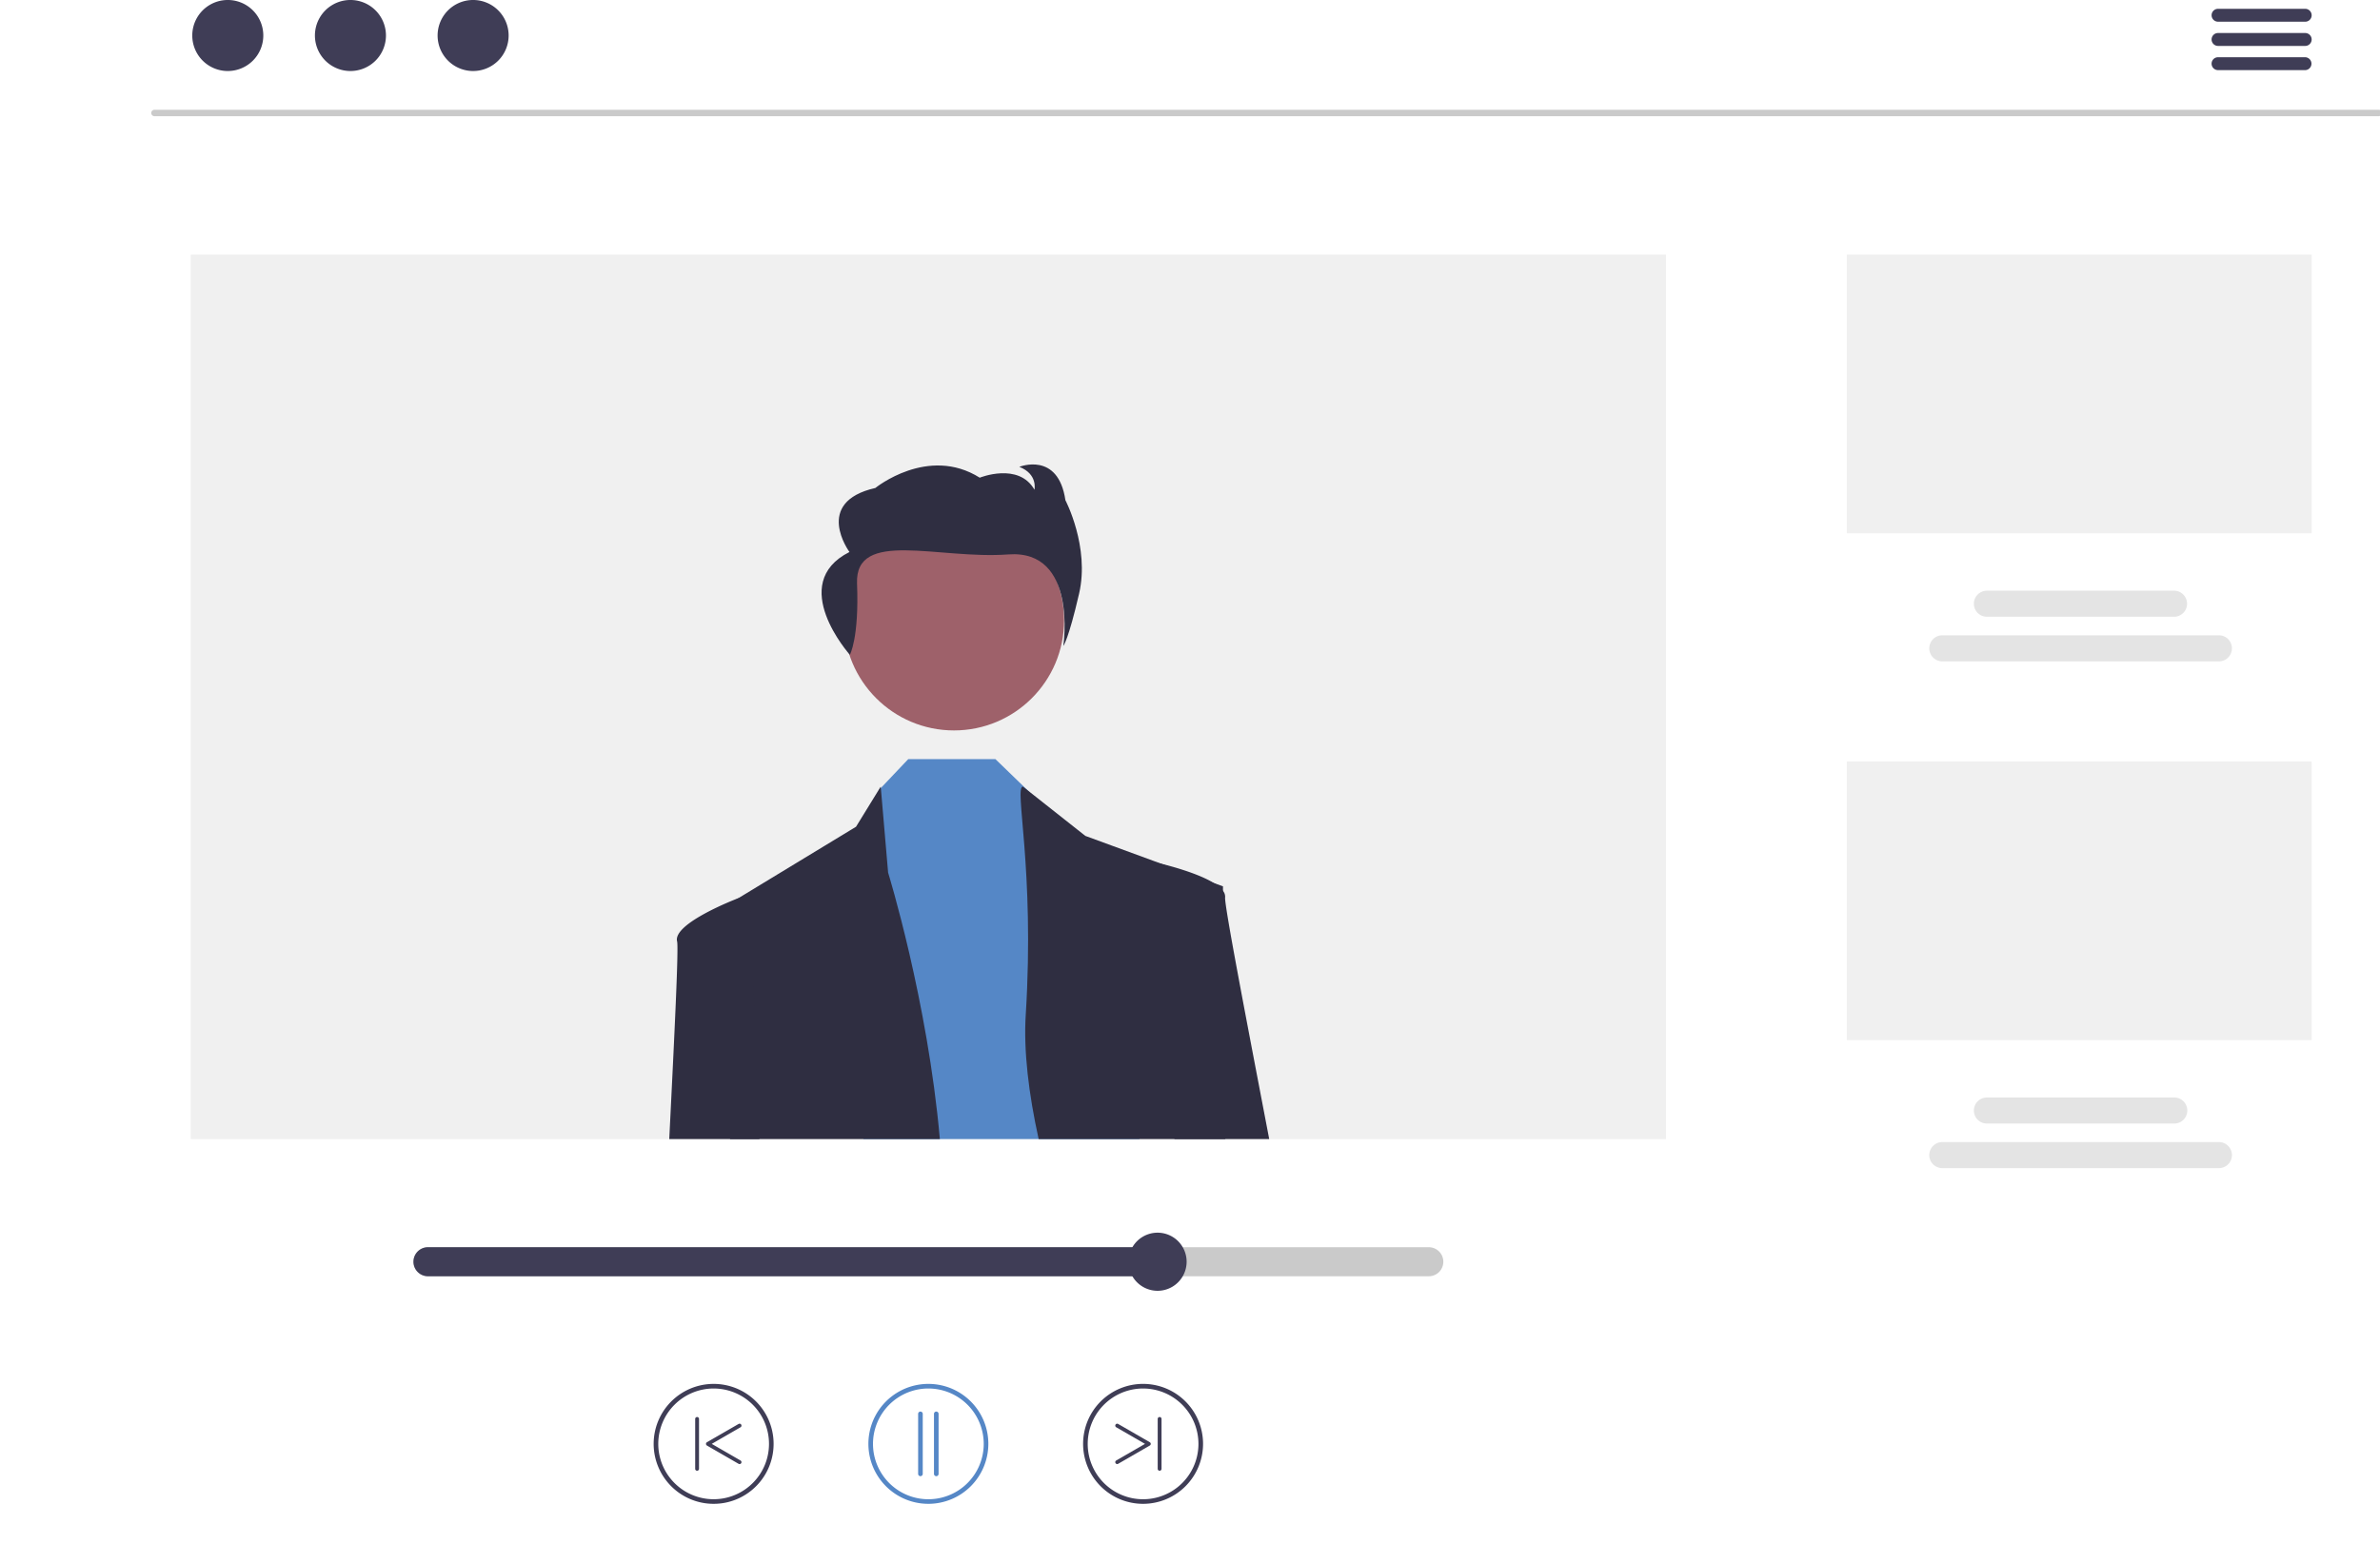 <svg width="388" height="255" fill="none" xmlns="http://www.w3.org/2000/svg"><g clip-path="url(#a)"><path d="M387.788 18.947H25.181a.526.526 0 0 1 0-1.052h362.607a.525.525 0 0 1 .371.897.524.524 0 0 1-.371.155z" fill="#CACACA"/><path d="M37.027 11.578a5.79 5.79 0 1 0 0-11.578 5.79 5.79 0 0 0 0 11.578zM57.023 11.578a5.79 5.79 0 1 0 0-11.578 5.79 5.79 0 0 0 0 11.578zM77.023 11.578a5.79 5.79 0 1 0 0-11.578 5.79 5.79 0 0 0 0 11.578zM375.805 3.54h-14.209a1.054 1.054 0 0 1-.745-1.796c.198-.198.465-.308.745-.308h14.209a1.052 1.052 0 1 1 0 2.105zM375.805 7.488h-14.209a1.054 1.054 0 0 1-.745-1.797c.198-.197.465-.308.745-.308h14.209a1.052 1.052 0 1 1 0 2.105zM375.805 11.435h-14.209a1.054 1.054 0 0 1-.745-1.797c.198-.197.465-.308.745-.308h14.209a1.053 1.053 0 0 1 0 2.105z" fill="#3F3D56"/><path d="M271.6 41.514H31.09v144.201H271.6V41.514zM376.859 41.514h-75.785V86.95h75.785V41.514z" fill="#F0F0F0"/><path d="M361.739 107.826h-45.092a2.123 2.123 0 0 1 0-4.248h45.092a2.127 2.127 0 0 1 2.124 2.124 2.126 2.126 0 0 1-2.124 2.124zM354.468 100.554h-30.551a2.122 2.122 0 0 1-1.502-3.625 2.124 2.124 0 0 1 1.502-.622h30.551a2.124 2.124 0 0 1 0 4.247z" fill="#E4E4E4"/><path d="M376.859 124.141h-75.785v45.437h75.785v-45.437z" fill="#F0F0F0"/><path d="M361.739 190.451h-45.092a2.123 2.123 0 0 1 0-4.248h45.092a2.127 2.127 0 0 1 2.124 2.124 2.126 2.126 0 0 1-2.124 2.124zM354.468 183.181h-30.551a2.121 2.121 0 0 1-2.124-2.124 2.123 2.123 0 0 1 2.124-2.123h30.551a2.126 2.126 0 0 1 2.12 2.123 2.125 2.125 0 0 1-2.12 2.124z" fill="#E4E4E4"/><path d="M155.526 119.088c9.912 0 17.947-8.035 17.947-17.947 0-9.912-8.035-17.948-17.947-17.948-9.912 0-17.948 8.036-17.948 17.948s8.036 17.947 17.948 17.947z" fill="#9E616A"/><path d="M185.764 185.714h-45.002l2.525-56.906.311-.327 4.469-4.715h14.209l5.273 5.105.416.405 11.221 10.752 6.578 45.686z" fill="#5587C6"/><path d="M153.222 185.715h-34.203c-.227-21.778-.406-38.208-.406-38.208l1.748-1.063.01-.006 19.183-11.646 4.026-6.542.021.232 1.184 13.788s6.437 20.794 8.437 43.445zM199.762 185.715h-30.435c-1.627-7.379-2.474-14.405-2.105-20.262 1.494-23.93-1.953-37.203-.458-37.203l.789.621 9.389 7.415 12.362 4.532 8.579 3.147 1.494.547v.721c.006 3.621.042 20.436.385 40.482zM138.548 106.756s1.525-2.677 1.17-11.624c-.354-8.946 13.268-3.886 24.651-4.74 11.384-.853 8.974 14.936 8.974 14.936s.821-.938 2.58-8.558c1.758-7.62-2.234-15.215-2.234-15.215-1.176-8.007-7.513-5.44-7.513-5.44 3.052 1.187 2.466 3.727 2.466 3.727-2.583-4.528-8.92-1.962-8.92-1.962-8.451-5.303-17.016 1.68-17.016 1.68-10.209 2.317-4.222 10.436-4.222 10.436-10.267 5.189.064 16.76.064 16.76z" fill="#2F2E41"/><path d="M109.105 185.714c.874-17.467 1.542-31.172 1.279-32.23-.737-2.942 9.657-6.925 9.973-7.041l.005-.005h.006l1.984 1.068 1.452 38.208h-14.699zM206.914 185.716h-15.446l-4.421-43.666 1.821-1.331.432.1c1.415.352 5.983 1.547 8.578 3.147a5.202 5.202 0 0 1 1.494 1.268c.253.303.38.691.353 1.084-.131 1.237 3.237 18.72 7.189 39.398z" fill="#2F2E41"/><path d="M232.918 203.344H69.771a2.368 2.368 0 0 0 0 4.736h163.147a2.366 2.366 0 0 0 .907-4.557 2.351 2.351 0 0 0-.907-.179z" fill="#CACACA"/><path d="M188.71 203.344v4.736H69.77a2.368 2.368 0 0 1 0-4.736h118.94z" fill="#3F3D56"/><path d="M188.713 210.45a4.737 4.737 0 1 0 0-9.474 4.737 4.737 0 0 0 0 9.474z" fill="#3F3D56"/><path d="M151.348 245.184a9.78 9.78 0 0 1-9.59-11.685 9.775 9.775 0 0 1 7.682-7.682 9.778 9.778 0 0 1 11.685 9.589 9.789 9.789 0 0 1-9.777 9.778zm0-18.803a9.022 9.022 0 0 0-8.339 5.572 9.026 9.026 0 1 0 17.364 3.453 9.032 9.032 0 0 0-9.025-9.025z" fill="#5587C6"/><path d="M150.056 240.674a.377.377 0 0 1-.376-.376v-9.778a.38.38 0 0 1 .108-.268.379.379 0 0 1 .616.123.382.382 0 0 1 .028.145v9.778a.379.379 0 0 1-.376.376zM152.638 240.674c-.1 0-.196-.04-.266-.111a.372.372 0 0 1-.11-.265v-9.778a.377.377 0 0 1 .109-.268.375.375 0 0 1 .534 0 .378.378 0 0 1 .109.268v9.778a.376.376 0 0 1-.376.376z" fill="#5587C6"/><path d="M106.562 235.406a9.783 9.783 0 0 1 11.685-9.589 9.775 9.775 0 0 1 7.126 13.331 9.772 9.772 0 0 1-15.944 3.169 9.789 9.789 0 0 1-2.867-6.911zm.753 0a9.028 9.028 0 0 0 5.571 8.339 9.02 9.02 0 0 0 9.836-1.957 9.023 9.023 0 0 0-1.368-13.886 9.022 9.022 0 0 0-5.014-1.521 9.037 9.037 0 0 0-9.025 9.025z" fill="#3F3D56"/><path d="M120.566 238.701a.32.32 0 0 0 .191-.064.312.312 0 0 0 .098-.368.316.316 0 0 0-.132-.152l-4.691-2.708 4.691-2.708a.312.312 0 0 0 .114-.427.312.312 0 0 0-.427-.115l-5.16 2.979a.314.314 0 0 0 0 .542l5.16 2.979a.307.307 0 0 0 .156.042zM113.645 239.788a.312.312 0 0 0 .312-.313v-8.131a.31.31 0 0 0-.312-.313.312.312 0 0 0-.313.313v8.131a.312.312 0 0 0 .313.313zM186.352 245.184a9.778 9.778 0 1 1 9.777-9.778 9.789 9.789 0 0 1-9.777 9.778zm0-18.803a9.028 9.028 0 0 0-8.339 5.572 9.026 9.026 0 1 0 17.364 3.453 9.033 9.033 0 0 0-9.025-9.025z" fill="#3F3D56"/><path d="M182.129 238.7a.314.314 0 0 1-.289-.432.311.311 0 0 1 .133-.151l4.691-2.708-4.691-2.709a.309.309 0 0 1-.145-.19.309.309 0 0 1 .031-.236.317.317 0 0 1 .19-.146.305.305 0 0 1 .236.031l5.161 2.979a.312.312 0 0 1 0 .541l-5.161 2.98a.303.303 0 0 1-.156.041zM189.047 239.788a.312.312 0 0 1-.313-.313v-8.131a.312.312 0 0 1 .313-.313.312.312 0 0 1 .313.313v8.131a.312.312 0 0 1-.313.313z" fill="#3F3D56"/></g><defs><clipPath id="a"><path fill="#fff" d="M0 0h388v254.9H0z"/></clipPath></defs></svg>